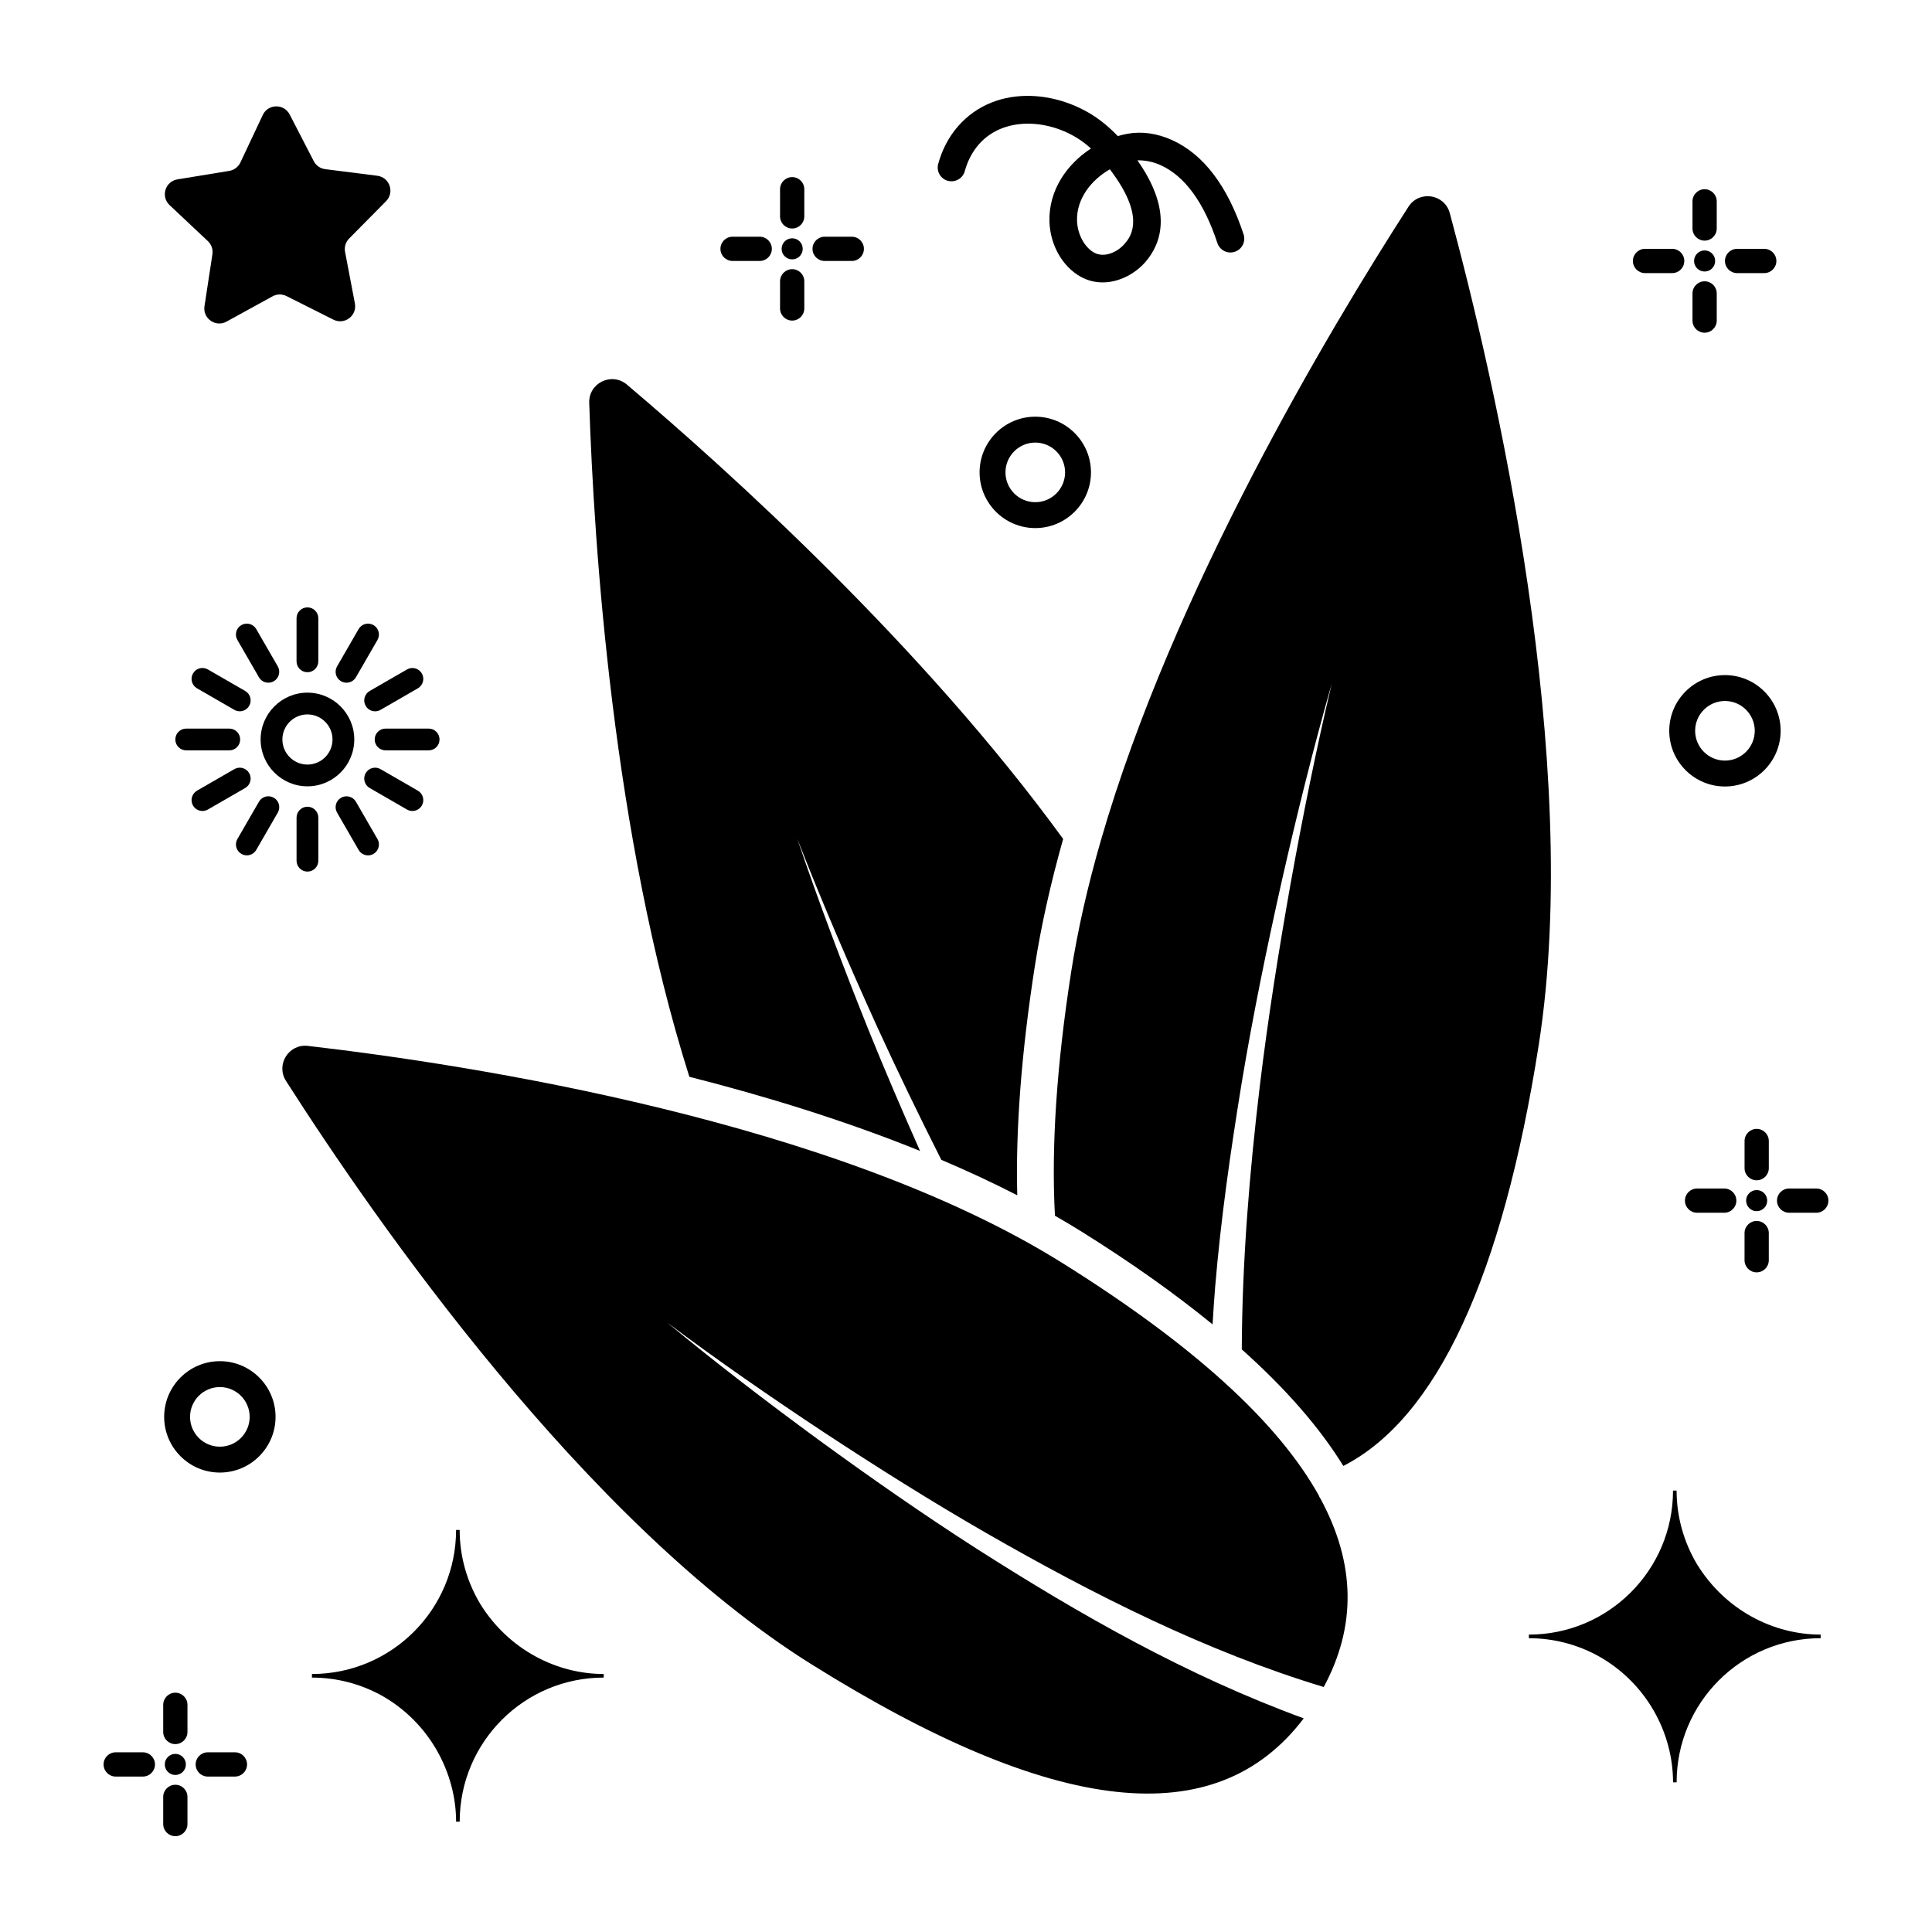 <svg id="Layer_1" enable-background="new 0 0 105 105" height="512" viewBox="0 0 105 105" width="512" xmlns="http://www.w3.org/2000/svg"><g><g><path d="m17.3 35.942v-2.341c0-.327-.265-.591-.592-.591s-.592.265-.592.591v2.341c0 .327.265.592.592.592s.592-.265.592-.592z"/><path d="m14.585 37.103c.1 0 .202-.025.295-.079.283-.164.38-.525.217-.808l-1.171-2.027c-.164-.283-.526-.38-.808-.217-.283.164-.38.525-.217.808l1.171 2.027c.11.19.308.296.513.296z"/><path d="m13.326 37.553-2.028-1.17c-.285-.164-.645-.067-.808.217s-.066.645.217.808l2.028 1.17c.093.054.195.079.295.079.204 0 .403-.106.513-.296.163-.283.066-.645-.217-.808z"/><path d="m13.053 40.189c0-.327-.265-.592-.591-.592h-2.341c-.327 0-.592.265-.592.592s.265.592.592.592h2.341c.327 0 .591-.265.591-.592z"/><path d="m11.003 44.075c.1 0 .202-.025.295-.079l2.028-1.17c.283-.164.38-.525.217-.808-.164-.283-.525-.38-.808-.217l-2.028 1.17c-.283.164-.38.525-.217.808.11.19.308.296.513.296z"/><path d="m14.881 43.355c-.283-.164-.645-.066-.808.217l-1.171 2.027c-.163.283-.066.645.217.808.093.054.195.079.295.079.205 0 .403-.106.513-.296l1.171-2.027c.163-.283.066-.645-.217-.808z"/><path d="m16.117 44.436v2.341c0 .327.265.592.592.592s.592-.265.592-.592v-2.341c0-.327-.265-.592-.592-.592s-.592.265-.592.592z"/><path d="m19.49 46.191c.11.19.308.296.513.296.1 0 .202-.025.295-.079.283-.163.38-.525.217-.808l-1.171-2.027c-.164-.283-.526-.38-.808-.217-.283.163-.38.525-.217.808z"/><path d="m22.413 44.075c.204 0 .403-.106.513-.296.163-.283.066-.645-.217-.808l-2.027-1.17c-.284-.164-.645-.067-.808.217-.163.283-.066.645.217.808l2.027 1.17c.093.054.195.079.295.079z"/><path d="m20.364 40.189c0 .327.265.592.592.592h2.341c.327 0 .591-.265.591-.592s-.265-.592-.591-.592h-2.341c-.327-0-.592.265-.592.592z"/><path d="m19.874 38.362c.11.19.308.296.513.296.1 0 .202-.025.295-.079l2.027-1.17c.283-.163.38-.525.217-.808-.164-.283-.525-.38-.808-.217l-2.027 1.17c-.283.163-.38.525-.217.808z"/><path d="m18.831 37.103c.205 0 .403-.106.513-.296l1.171-2.027c.163-.283.066-.645-.217-.808-.283-.163-.645-.066-.808.217l-1.171 2.027c-.163.283-.066.645.217.808.093.054.195.079.295.079z"/><path d="m19.254 40.189c0-1.403-1.142-2.545-2.545-2.545s-2.545 1.142-2.545 2.545c0 1.404 1.142 2.546 2.545 2.546s2.545-1.142 2.545-2.546zm-2.545 1.363c-.751 0-1.362-.611-1.362-1.363 0-.751.611-1.362 1.362-1.362s1.362.611 1.362 1.362c0 .752-.611 1.363-1.362 1.363z"/><path d="m43.053 12.419c.364 0 .659-.295.659-.659v-1.476c0-.364-.295-.659-.659-.659-.364 0-.659.295-.659.659v1.476c0.0.364.295.659.659.659z"/><path d="m43.053 17.423c.364 0 .659-.295.659-.659v-1.476c0-.364-.295-.659-.659-.659-.364 0-.659.295-.659.659v1.476c0.0.364.295.659.659.659z"/><path d="m44.817 14.183h1.476c.364 0 .659-.295.659-.659s-.295-.659-.659-.659h-1.476c-.364 0-.659.295-.659.659s.295.659.659.659z"/><path d="m39.813 14.183h1.476c.364 0 .659-.295.659-.659s-.295-.659-.659-.659h-1.476c-.364 0-.659.295-.659.659s.295.659.659.659z"/><path d="m43.053 12.951c-.316 0-.573.256-.573.573s.257.573.573.573.573-.256.573-.573-.257-.573-.573-.573z"/><path d="m9.529 91.994c-.364 0-.659.295-.659.659v1.476c0 .364.295.659.659.659.364 0 .659-.295.659-.659v-1.476c0-.364-.295-.659-.659-.659z"/><path d="m9.529 96.998c-.364 0-.659.295-.659.659v1.476c0 .364.295.659.659.659.364 0 .659-.295.659-.659v-1.476c0-.364-.295-.659-.659-.659z"/><path d="m12.768 95.234h-1.476c-.364 0-.659.295-.659.659 0 .364.295.659.659.659h1.476c.364 0 .659-.295.659-.659 0-.364-.295-.659-.659-.659z"/><path d="m7.764 95.234h-1.476c-.364 0-.659.295-.659.659 0 .364.295.659.659.659h1.476c.364 0 .659-.295.659-.659 0-.364-.295-.659-.659-.659z"/><path d="m9.529 96.466c.316 0 .573-.257.573-.573 0-.316-.257-.573-.573-.573-.316 0-.573.257-.573.573 0 .317.257.573.573.573z"/><path d="m96.131 62.011c0-.364-.295-.659-.659-.659s-.659.295-.659.659v1.476c0 .364.295.659.659.659s.659-.295.659-.659z"/><path d="m94.812 68.491c0 .364.295.659.659.659s.659-.295.659-.659v-1.476c0-.364-.295-.659-.659-.659s-.659.295-.659.659z"/><path d="m98.711 64.592h-1.476c-.364 0-.659.295-.659.659s.295.659.659.659h1.476c.364 0 .659-.295.659-.659s-.295-.659-.659-.659z"/><path d="m92.232 64.592c-.364 0-.659.295-.659.659s.295.659.659.659h1.476c.364 0 .659-.295.659-.659s-.295-.659-.659-.659z"/><circle cx="95.471" cy="65.251" r=".573"/><path d="m92.642 13.078c.364 0 .659-.295.659-.659v-1.476c0-.364-.295-.659-.659-.659-.364 0-.659.295-.659.659v1.476c0.0.364.295.659.659.659z"/><path d="m92.642 18.082c.364 0 .659-.295.659-.659v-1.476c0-.364-.295-.659-.659-.659-.364 0-.659.295-.659.659v1.476c0.0.364.295.659.659.659z"/><path d="m94.407 14.842h1.476c.364 0 .659-.295.659-.659 0-.364-.295-.659-.659-.659h-1.476c-.364 0-.659.295-.659.659 0 .364.295.659.659.659z"/><path d="m89.403 14.842h1.476c.364 0 .659-.295.659-.659 0-.364-.295-.659-.659-.659h-1.476c-.364 0-.659.295-.659.659 0 .364.295.659.659.659z"/><path d="m92.642 13.61c-.316 0-.573.257-.573.573 0 .316.257.573.573.573s.573-.257.573-.573c0-.317-.257-.573-.573-.573z"/><path d="m56.265 22.646c-1.669 0-3.027 1.358-3.027 3.027 0 1.669 1.358 3.027 3.027 3.027 1.669 0 3.027-1.358 3.027-3.027 0-1.669-1.358-3.027-3.027-3.027zm0 4.647c-.893 0-1.62-.727-1.62-1.62 0-.893.727-1.62 1.62-1.62s1.62.727 1.62 1.62c-0.0.894-.727 1.62-1.62 1.62z"/><path d="m93.747 42.744c1.669 0 3.027-1.358 3.027-3.027 0-1.669-1.358-3.027-3.027-3.027-1.669 0-3.027 1.358-3.027 3.027 0 1.669 1.358 3.027 3.027 3.027zm0-4.647c.893 0 1.62.727 1.62 1.62 0 .894-.727 1.62-1.62 1.62s-1.62-.727-1.62-1.62c0-.893.727-1.62 1.62-1.62z"/><path d="m11.949 73.977c-1.669 0-3.027 1.358-3.027 3.027 0 1.669 1.358 3.027 3.027 3.027s3.027-1.358 3.027-3.027c0-1.669-1.358-3.027-3.027-3.027zm0 4.647c-.893 0-1.62-.727-1.62-1.62 0-.893.727-1.62 1.62-1.62s1.62.727 1.62 1.62c0 .894-.727 1.62-1.62 1.62z"/><path d="m11.296 13.103c.196.184.288.452.248.717l-.431 2.821c-.102.668.606 1.163 1.198.838l2.501-1.374c.235-.129.519-.134.759-.014l2.55 1.282c.604.303 1.293-.217 1.167-.881l-.534-2.803c-.05-.264.033-.535.221-.726l2.007-2.029c.475-.48.193-1.297-.477-1.382l-2.831-.359c-.266-.034-.499-.196-.622-.435l-1.309-2.536c-.31-.6-1.174-.585-1.462.027l-1.216 2.581c-.114.243-.341.414-.606.457l-2.816.462c-.667.109-.919.936-.426 1.399z"/><path d="m26.09 87.154c-.697-1.173-1.108-2.541-1.108-4.004h-.195c0 4.32-3.508 7.828-7.833 7.828v.195c1.363 0 2.641.351 3.754.957 2.649 1.472 4.08 4.238 4.08 6.871v.005h.195c0-4.325 3.503-7.833 7.828-7.833v-.195c-2.543-0-5.173-1.309-6.721-3.824z"/><path d="m92.228 85.013c-.697-1.173-1.108-2.541-1.108-4.004h-.195c0 4.32-3.508 7.828-7.833 7.828v.196c1.363 0 2.641.351 3.754.957 2.635 1.464 4.08 4.186 4.08 6.871v.005h.195c0-4.325 3.503-7.833 7.828-7.833v-.196c-2.549-0-5.172-1.307-6.721-3.824z"/><path d="m51.513 9.827c.401.105.812-.126.921-.526.15-.55.411-1.049.753-1.443 1.463-1.684 4.225-1.346 5.885.024.075.062.148.125.22.189-1.311.854-2.302 2.269-2.257 3.959.034 1.278.704 2.462 1.707 3.015.383.211.786.303 1.184.303.902 0 1.777-.476 2.332-1.119.84-.975 1.465-2.696-.332-5.356-.037-.054-.073-.106-.109-.159.403-.008.84.071 1.262.263 1.316.598 2.354 2.021 3.082 4.229.129.393.551.609.947.477.394-.13.607-.554.478-.947-.866-2.623-2.173-4.348-3.888-5.124-.805-.366-1.644-.484-2.422-.342-.176.032-.352.074-.526.126-.231-.241-.47-.462-.72-.669-2.197-1.815-5.87-2.273-7.973.147-.49.564-.859 1.268-1.068 2.033-.109.399.126.812.526.921zm8.806-.626c.122.161.243.33.364.511 1.532 2.269.709 3.224.438 3.538-.395.457-1.107.782-1.656.48-.528-.291-.911-1.007-.931-1.74-.031-1.193.776-2.211 1.784-2.789z"/><path d="m78.793 11.583c-.281-1.042-1.662-1.255-2.246-.348-4.339 6.739-12.808 20.911-16.714 34.43-.719 2.482-1.262 4.88-1.613 7.127-.797 5.107-1.09 9.565-.886 13.28.496.285.986.575 1.463.873 2.701 1.689 5.066 3.367 7.104 5.033.041-.668.083-1.336.137-2.001.31-3.726.841-7.418 1.44-11.092.61-3.673 1.358-7.317 2.17-10.943.823-3.624 1.715-7.231 2.733-10.801-.857 3.612-1.585 7.251-2.243 10.9-.647 3.651-1.229 7.312-1.671 10.988-.567 4.754-.959 9.547-.979 14.307 2.388 2.134 4.232 4.246 5.519 6.335 5.079-2.598 8.654-10.295 10.627-22.926 2.397-15.394-2.384-36.055-4.841-45.162z"/><path d="m50.002 62.55c-.961-2.167-1.898-4.345-2.786-6.541-1.383-3.449-2.7-6.923-3.892-10.439 1.348 3.458 2.819 6.866 4.352 10.243 1.113 2.432 2.28 4.836 3.482 7.221 1.416.602 2.798 1.242 4.128 1.927-.093-3.594.226-7.777.959-12.477.341-2.183.861-4.5 1.535-6.89-7.633-10.491-18.171-20.005-23.707-24.691-.825-.698-2.086-.092-2.05.988.255 7.773 1.292 23.509 5.442 36.63 4.188 1.064 8.484 2.389 12.537 4.029z"/><path d="m71.694 81.331c-.004-.01-.002-.02-.005-.03-2.235-4.027-6.863-8.226-13.952-12.659-12.353-7.726-32.176-10.778-41.004-11.8-1.042-.121-1.755 1.02-1.19 1.904 4.784 7.491 16.208 23.981 28.556 31.704 13.227 8.271 21.99 9.228 26.756 2.939-6.35-2.32-12.163-5.637-17.759-9.208-2.933-1.88-5.786-3.874-8.596-5.921-2.804-2.056-5.565-4.167-8.241-6.381 2.779 2.082 5.635 4.056 8.527 5.97 2.898 1.905 5.831 3.752 8.832 5.478 5.861 3.362 11.949 6.434 18.325 8.358 1.78-3.305 1.732-6.703-.177-10.235-.023-.04-.053-.075-.07-.119z"/></g></g></svg>